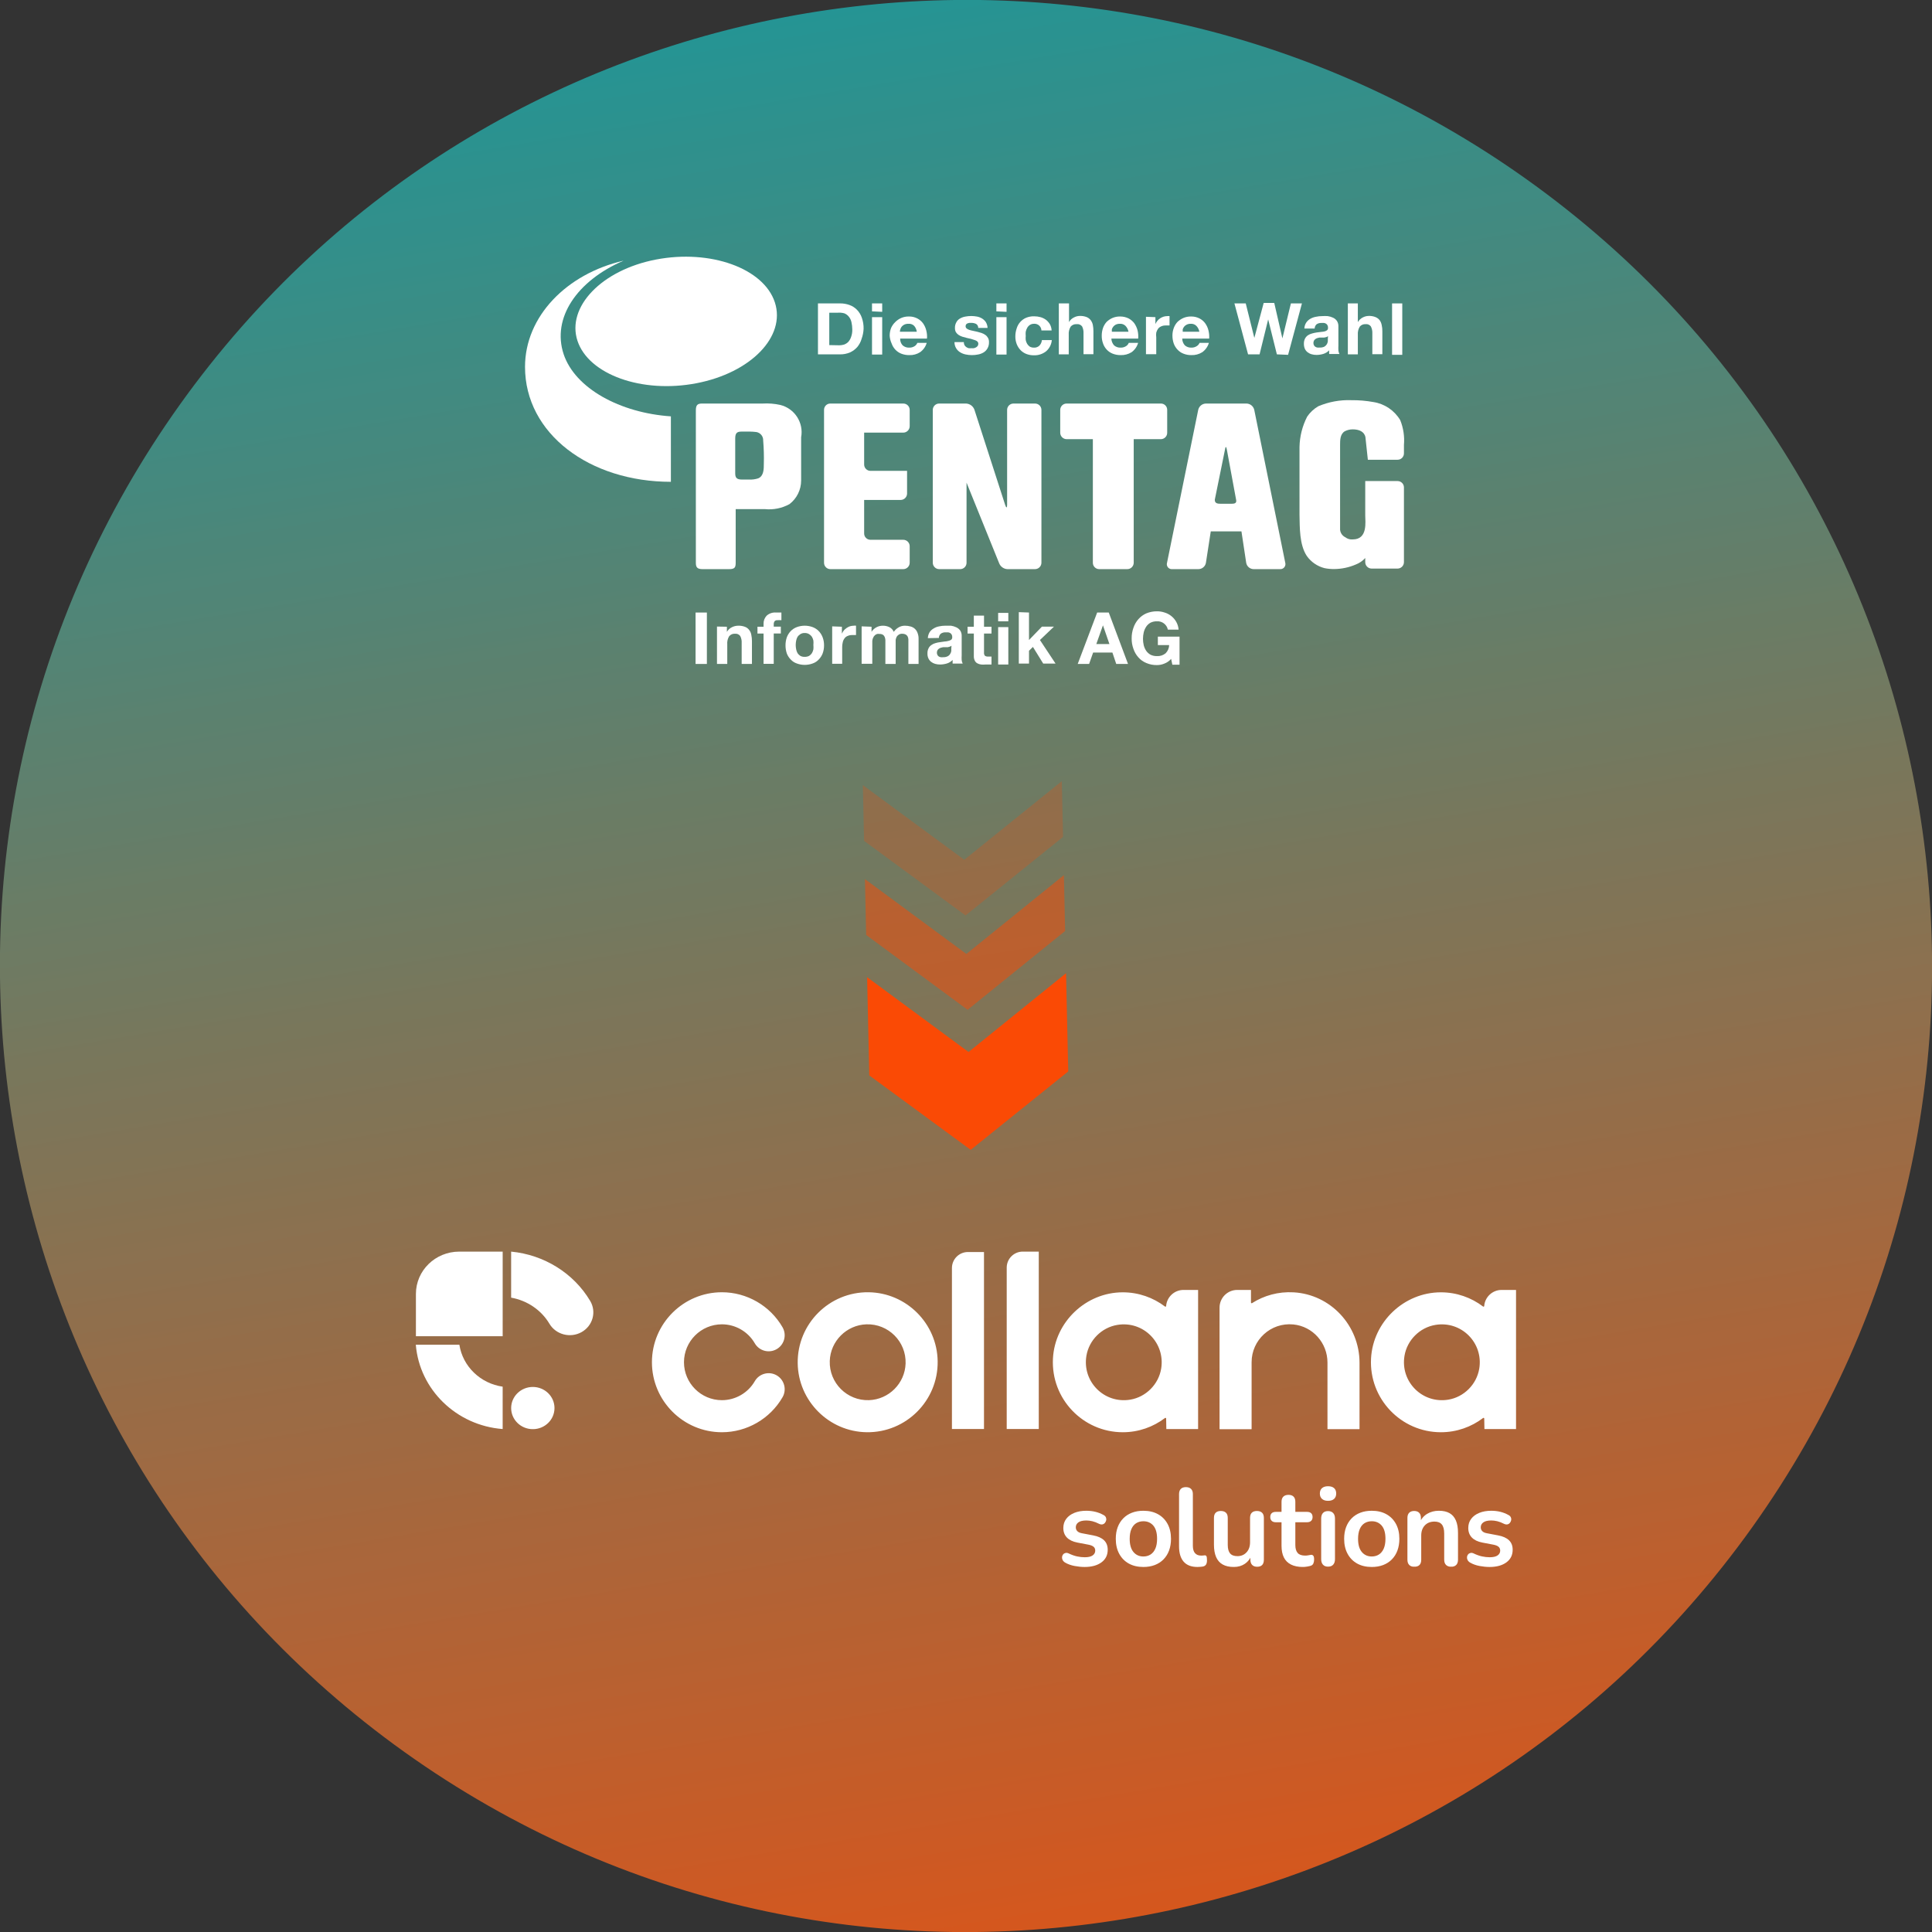 <svg xmlns="http://www.w3.org/2000/svg" xmlns:xlink="http://www.w3.org/1999/xlink" width="1000" zoomAndPan="magnify" viewBox="0 0 750 750" height="1000" preserveAspectRatio="xMidYMid meet"><rect x="0" y="0" width="750" height="750" fill="#333333" stroke="none"/><defs><clipPath id="3648e46b6a"><path d="M 287.723 -148.098 L 898.098 287.723 L 462.277 898.098 L -148.098 462.277 Z M 287.723 -148.098 "></path></clipPath><clipPath id="67a8eafd9b"><path d="M 592.91 69.812 C 424.359 -50.539 190.16 -11.461 69.812 157.09 C -50.539 325.641 -11.461 559.84 157.09 680.188 C 325.641 800.539 559.84 761.461 680.188 592.91 C 800.539 424.359 761.461 190.16 592.91 69.812 Z M 592.91 69.812 "></path></clipPath><clipPath id="1b2ea88b63"><path d="M 287.723 -148.098 L 898.098 287.723 L 462.277 898.098 L -148.098 462.277 Z M 287.723 -148.098 "></path></clipPath><clipPath id="7031d810e9"><path d="M 287.723 -148.098 L 898.098 287.723 L 462.277 898.098 L -148.098 462.277 Z M 287.723 -148.098 "></path></clipPath><linearGradient x1="-50.551" gradientTransform="matrix(2.384,1.702,-1.702,2.384,287.721,-148.099)" y1="-50.551" x2="306.551" gradientUnits="userSpaceOnUse" y2="306.551" id="e977176be6"><stop style="stop-color:#00a1ac;stop-opacity:1;" offset="0"></stop><stop style="stop-color:#00a1ac;stop-opacity:1;" offset="0.125"></stop><stop style="stop-color:#00a1ac;stop-opacity:1;" offset="0.141"></stop><stop style="stop-color:#01a0ab;stop-opacity:1;" offset="0.145"></stop><stop style="stop-color:#02a0ab;stop-opacity:1;" offset="0.148"></stop><stop style="stop-color:#04a0aa;stop-opacity:1;" offset="0.152"></stop><stop style="stop-color:#059fa9;stop-opacity:1;" offset="0.156"></stop><stop style="stop-color:#069fa8;stop-opacity:1;" offset="0.16"></stop><stop style="stop-color:#089ea7;stop-opacity:1;" offset="0.164"></stop><stop style="stop-color:#099ea6;stop-opacity:1;" offset="0.168"></stop><stop style="stop-color:#0b9da5;stop-opacity:1;" offset="0.172"></stop><stop style="stop-color:#0c9da4;stop-opacity:1;" offset="0.176"></stop><stop style="stop-color:#0d9ca3;stop-opacity:1;" offset="0.18"></stop><stop style="stop-color:#0f9ca2;stop-opacity:1;" offset="0.184"></stop><stop style="stop-color:#109ba1;stop-opacity:1;" offset="0.188"></stop><stop style="stop-color:#119ba1;stop-opacity:1;" offset="0.191"></stop><stop style="stop-color:#139aa0;stop-opacity:1;" offset="0.195"></stop><stop style="stop-color:#149a9f;stop-opacity:1;" offset="0.199"></stop><stop style="stop-color:#15999e;stop-opacity:1;" offset="0.203"></stop><stop style="stop-color:#17999d;stop-opacity:1;" offset="0.207"></stop><stop style="stop-color:#18989c;stop-opacity:1;" offset="0.211"></stop><stop style="stop-color:#1a989b;stop-opacity:1;" offset="0.215"></stop><stop style="stop-color:#1b989a;stop-opacity:1;" offset="0.219"></stop><stop style="stop-color:#1c9799;stop-opacity:1;" offset="0.223"></stop><stop style="stop-color:#1e9798;stop-opacity:1;" offset="0.227"></stop><stop style="stop-color:#1f9697;stop-opacity:1;" offset="0.23"></stop><stop style="stop-color:#209696;stop-opacity:1;" offset="0.234"></stop><stop style="stop-color:#229596;stop-opacity:1;" offset="0.238"></stop><stop style="stop-color:#239595;stop-opacity:1;" offset="0.242"></stop><stop style="stop-color:#249494;stop-opacity:1;" offset="0.246"></stop><stop style="stop-color:#269493;stop-opacity:1;" offset="0.25"></stop><stop style="stop-color:#279392;stop-opacity:1;" offset="0.254"></stop><stop style="stop-color:#299391;stop-opacity:1;" offset="0.258"></stop><stop style="stop-color:#2a9290;stop-opacity:1;" offset="0.262"></stop><stop style="stop-color:#2b928f;stop-opacity:1;" offset="0.266"></stop><stop style="stop-color:#2d918e;stop-opacity:1;" offset="0.27"></stop><stop style="stop-color:#2e918d;stop-opacity:1;" offset="0.273"></stop><stop style="stop-color:#2f908c;stop-opacity:1;" offset="0.277"></stop><stop style="stop-color:#31908c;stop-opacity:1;" offset="0.281"></stop><stop style="stop-color:#328f8b;stop-opacity:1;" offset="0.285"></stop><stop style="stop-color:#338f8a;stop-opacity:1;" offset="0.289"></stop><stop style="stop-color:#358f89;stop-opacity:1;" offset="0.293"></stop><stop style="stop-color:#368e88;stop-opacity:1;" offset="0.297"></stop><stop style="stop-color:#388e87;stop-opacity:1;" offset="0.301"></stop><stop style="stop-color:#398d86;stop-opacity:1;" offset="0.305"></stop><stop style="stop-color:#3a8d85;stop-opacity:1;" offset="0.309"></stop><stop style="stop-color:#3c8c84;stop-opacity:1;" offset="0.312"></stop><stop style="stop-color:#3d8c83;stop-opacity:1;" offset="0.316"></stop><stop style="stop-color:#3e8b82;stop-opacity:1;" offset="0.32"></stop><stop style="stop-color:#408b82;stop-opacity:1;" offset="0.324"></stop><stop style="stop-color:#418a81;stop-opacity:1;" offset="0.328"></stop><stop style="stop-color:#428a80;stop-opacity:1;" offset="0.332"></stop><stop style="stop-color:#44897f;stop-opacity:1;" offset="0.336"></stop><stop style="stop-color:#45897e;stop-opacity:1;" offset="0.34"></stop><stop style="stop-color:#46887d;stop-opacity:1;" offset="0.344"></stop><stop style="stop-color:#48887c;stop-opacity:1;" offset="0.348"></stop><stop style="stop-color:#49877b;stop-opacity:1;" offset="0.352"></stop><stop style="stop-color:#4b877a;stop-opacity:1;" offset="0.355"></stop><stop style="stop-color:#4c8679;stop-opacity:1;" offset="0.359"></stop><stop style="stop-color:#4d8678;stop-opacity:1;" offset="0.363"></stop><stop style="stop-color:#4f8678;stop-opacity:1;" offset="0.367"></stop><stop style="stop-color:#508577;stop-opacity:1;" offset="0.371"></stop><stop style="stop-color:#518576;stop-opacity:1;" offset="0.375"></stop><stop style="stop-color:#538475;stop-opacity:1;" offset="0.379"></stop><stop style="stop-color:#548474;stop-opacity:1;" offset="0.383"></stop><stop style="stop-color:#558373;stop-opacity:1;" offset="0.387"></stop><stop style="stop-color:#578372;stop-opacity:1;" offset="0.391"></stop><stop style="stop-color:#588271;stop-opacity:1;" offset="0.395"></stop><stop style="stop-color:#5a8270;stop-opacity:1;" offset="0.398"></stop><stop style="stop-color:#5b816f;stop-opacity:1;" offset="0.402"></stop><stop style="stop-color:#5c816e;stop-opacity:1;" offset="0.406"></stop><stop style="stop-color:#5e806e;stop-opacity:1;" offset="0.41"></stop><stop style="stop-color:#5f806d;stop-opacity:1;" offset="0.414"></stop><stop style="stop-color:#607f6c;stop-opacity:1;" offset="0.418"></stop><stop style="stop-color:#627f6b;stop-opacity:1;" offset="0.422"></stop><stop style="stop-color:#637e6a;stop-opacity:1;" offset="0.426"></stop><stop style="stop-color:#647e69;stop-opacity:1;" offset="0.43"></stop><stop style="stop-color:#667d68;stop-opacity:1;" offset="0.434"></stop><stop style="stop-color:#677d67;stop-opacity:1;" offset="0.438"></stop><stop style="stop-color:#697d66;stop-opacity:1;" offset="0.441"></stop><stop style="stop-color:#6a7c65;stop-opacity:1;" offset="0.445"></stop><stop style="stop-color:#6b7c64;stop-opacity:1;" offset="0.449"></stop><stop style="stop-color:#6d7b64;stop-opacity:1;" offset="0.453"></stop><stop style="stop-color:#6e7b63;stop-opacity:1;" offset="0.457"></stop><stop style="stop-color:#6f7a62;stop-opacity:1;" offset="0.461"></stop><stop style="stop-color:#717a61;stop-opacity:1;" offset="0.465"></stop><stop style="stop-color:#727960;stop-opacity:1;" offset="0.469"></stop><stop style="stop-color:#73795f;stop-opacity:1;" offset="0.473"></stop><stop style="stop-color:#75785e;stop-opacity:1;" offset="0.477"></stop><stop style="stop-color:#76785d;stop-opacity:1;" offset="0.48"></stop><stop style="stop-color:#78775c;stop-opacity:1;" offset="0.484"></stop><stop style="stop-color:#79775b;stop-opacity:1;" offset="0.488"></stop><stop style="stop-color:#7a765a;stop-opacity:1;" offset="0.492"></stop><stop style="stop-color:#7c765a;stop-opacity:1;" offset="0.496"></stop><stop style="stop-color:#7d7559;stop-opacity:1;" offset="0.5"></stop><stop style="stop-color:#7e7558;stop-opacity:1;" offset="0.504"></stop><stop style="stop-color:#807457;stop-opacity:1;" offset="0.508"></stop><stop style="stop-color:#817456;stop-opacity:1;" offset="0.512"></stop><stop style="stop-color:#827455;stop-opacity:1;" offset="0.516"></stop><stop style="stop-color:#847354;stop-opacity:1;" offset="0.52"></stop><stop style="stop-color:#857353;stop-opacity:1;" offset="0.523"></stop><stop style="stop-color:#867252;stop-opacity:1;" offset="0.527"></stop><stop style="stop-color:#887251;stop-opacity:1;" offset="0.531"></stop><stop style="stop-color:#897150;stop-opacity:1;" offset="0.535"></stop><stop style="stop-color:#8b7150;stop-opacity:1;" offset="0.539"></stop><stop style="stop-color:#8c704f;stop-opacity:1;" offset="0.543"></stop><stop style="stop-color:#8d704e;stop-opacity:1;" offset="0.547"></stop><stop style="stop-color:#8f6f4d;stop-opacity:1;" offset="0.551"></stop><stop style="stop-color:#906f4c;stop-opacity:1;" offset="0.555"></stop><stop style="stop-color:#916e4b;stop-opacity:1;" offset="0.559"></stop><stop style="stop-color:#936e4a;stop-opacity:1;" offset="0.562"></stop><stop style="stop-color:#946d49;stop-opacity:1;" offset="0.566"></stop><stop style="stop-color:#956d48;stop-opacity:1;" offset="0.57"></stop><stop style="stop-color:#976c47;stop-opacity:1;" offset="0.574"></stop><stop style="stop-color:#986c46;stop-opacity:1;" offset="0.578"></stop><stop style="stop-color:#9a6b45;stop-opacity:1;" offset="0.582"></stop><stop style="stop-color:#9b6b45;stop-opacity:1;" offset="0.586"></stop><stop style="stop-color:#9c6b44;stop-opacity:1;" offset="0.59"></stop><stop style="stop-color:#9e6a43;stop-opacity:1;" offset="0.594"></stop><stop style="stop-color:#9f6a42;stop-opacity:1;" offset="0.598"></stop><stop style="stop-color:#a06941;stop-opacity:1;" offset="0.602"></stop><stop style="stop-color:#a26940;stop-opacity:1;" offset="0.605"></stop><stop style="stop-color:#a3683f;stop-opacity:1;" offset="0.609"></stop><stop style="stop-color:#a4683e;stop-opacity:1;" offset="0.613"></stop><stop style="stop-color:#a6673d;stop-opacity:1;" offset="0.617"></stop><stop style="stop-color:#a7673c;stop-opacity:1;" offset="0.621"></stop><stop style="stop-color:#a9663b;stop-opacity:1;" offset="0.625"></stop><stop style="stop-color:#aa663b;stop-opacity:1;" offset="0.629"></stop><stop style="stop-color:#ab653a;stop-opacity:1;" offset="0.633"></stop><stop style="stop-color:#ad6539;stop-opacity:1;" offset="0.637"></stop><stop style="stop-color:#ae6438;stop-opacity:1;" offset="0.641"></stop><stop style="stop-color:#af6437;stop-opacity:1;" offset="0.645"></stop><stop style="stop-color:#b16336;stop-opacity:1;" offset="0.648"></stop><stop style="stop-color:#b26335;stop-opacity:1;" offset="0.652"></stop><stop style="stop-color:#b36234;stop-opacity:1;" offset="0.656"></stop><stop style="stop-color:#b56233;stop-opacity:1;" offset="0.66"></stop><stop style="stop-color:#b66232;stop-opacity:1;" offset="0.664"></stop><stop style="stop-color:#b76131;stop-opacity:1;" offset="0.668"></stop><stop style="stop-color:#b96131;stop-opacity:1;" offset="0.672"></stop><stop style="stop-color:#ba6030;stop-opacity:1;" offset="0.676"></stop><stop style="stop-color:#bc602f;stop-opacity:1;" offset="0.68"></stop><stop style="stop-color:#bd5f2e;stop-opacity:1;" offset="0.684"></stop><stop style="stop-color:#be5f2d;stop-opacity:1;" offset="0.688"></stop><stop style="stop-color:#c05e2c;stop-opacity:1;" offset="0.691"></stop><stop style="stop-color:#c15e2b;stop-opacity:1;" offset="0.695"></stop><stop style="stop-color:#c25d2a;stop-opacity:1;" offset="0.699"></stop><stop style="stop-color:#c45d29;stop-opacity:1;" offset="0.703"></stop><stop style="stop-color:#c55c28;stop-opacity:1;" offset="0.707"></stop><stop style="stop-color:#c65c27;stop-opacity:1;" offset="0.711"></stop><stop style="stop-color:#c85b27;stop-opacity:1;" offset="0.715"></stop><stop style="stop-color:#c95b26;stop-opacity:1;" offset="0.719"></stop><stop style="stop-color:#cb5a25;stop-opacity:1;" offset="0.723"></stop><stop style="stop-color:#cc5a24;stop-opacity:1;" offset="0.727"></stop><stop style="stop-color:#cd5923;stop-opacity:1;" offset="0.73"></stop><stop style="stop-color:#cf5922;stop-opacity:1;" offset="0.734"></stop><stop style="stop-color:#d05921;stop-opacity:1;" offset="0.738"></stop><stop style="stop-color:#d15820;stop-opacity:1;" offset="0.742"></stop><stop style="stop-color:#d3581f;stop-opacity:1;" offset="0.746"></stop><stop style="stop-color:#d4571e;stop-opacity:1;" offset="0.75"></stop><stop style="stop-color:#d5571d;stop-opacity:1;" offset="0.754"></stop><stop style="stop-color:#d7561d;stop-opacity:1;" offset="0.758"></stop><stop style="stop-color:#d8561c;stop-opacity:1;" offset="0.762"></stop><stop style="stop-color:#da551b;stop-opacity:1;" offset="0.766"></stop><stop style="stop-color:#db551a;stop-opacity:1;" offset="0.77"></stop><stop style="stop-color:#dc5419;stop-opacity:1;" offset="0.773"></stop><stop style="stop-color:#de5418;stop-opacity:1;" offset="0.777"></stop><stop style="stop-color:#df5317;stop-opacity:1;" offset="0.781"></stop><stop style="stop-color:#e05316;stop-opacity:1;" offset="0.785"></stop><stop style="stop-color:#e25215;stop-opacity:1;" offset="0.789"></stop><stop style="stop-color:#e35214;stop-opacity:1;" offset="0.793"></stop><stop style="stop-color:#e45113;stop-opacity:1;" offset="0.797"></stop><stop style="stop-color:#e65113;stop-opacity:1;" offset="0.801"></stop><stop style="stop-color:#e75012;stop-opacity:1;" offset="0.805"></stop><stop style="stop-color:#e95011;stop-opacity:1;" offset="0.809"></stop><stop style="stop-color:#ea5010;stop-opacity:1;" offset="0.812"></stop><stop style="stop-color:#eb4f0f;stop-opacity:1;" offset="0.816"></stop><stop style="stop-color:#ed4f0e;stop-opacity:1;" offset="0.82"></stop><stop style="stop-color:#ee4e0d;stop-opacity:1;" offset="0.824"></stop><stop style="stop-color:#ef4e0c;stop-opacity:1;" offset="0.828"></stop><stop style="stop-color:#f14d0b;stop-opacity:1;" offset="0.832"></stop><stop style="stop-color:#f24d0a;stop-opacity:1;" offset="0.836"></stop><stop style="stop-color:#f34c09;stop-opacity:1;" offset="0.84"></stop><stop style="stop-color:#f54c09;stop-opacity:1;" offset="0.844"></stop><stop style="stop-color:#f64b08;stop-opacity:1;" offset="0.848"></stop><stop style="stop-color:#f84b07;stop-opacity:1;" offset="0.852"></stop><stop style="stop-color:#f94a06;stop-opacity:1;" offset="0.855"></stop><stop style="stop-color:#fa4a05;stop-opacity:1;" offset="0.859"></stop><stop style="stop-color:#fa4a05;stop-opacity:1;" offset="0.875"></stop><stop style="stop-color:#fa4a05;stop-opacity:1;" offset="1"></stop></linearGradient><clipPath id="109f3b4e16"><path d="M 161.418 485.875 L 230.469 485.875 L 230.469 554.926 L 161.418 554.926 Z M 161.418 485.875 "></path></clipPath><clipPath id="f5ab1c54a5"><path d="M 178.285 485.875 C 168.992 485.875 161.457 493.227 161.457 502.301 L 161.457 518.723 L 195.137 518.723 L 195.137 485.875 Z M 229.109 505.016 C 222.652 494.168 211.129 487.082 198.422 485.875 L 198.422 503.746 C 204.598 504.84 210.094 508.504 213.289 513.879 C 215.812 518.117 221.398 519.57 225.766 517.125 C 230.133 514.676 231.629 509.254 229.109 505.016 M 178.328 522.016 L 161.418 522.016 C 162.844 539.453 177.203 553.395 195.133 554.75 L 195.133 538.301 C 186.48 537.074 179.621 530.422 178.328 522.016 M 206.844 538.414 C 202.195 538.414 198.43 542.086 198.43 546.605 C 198.43 551.133 202.195 554.797 206.844 554.797 C 211.492 554.797 215.254 551.133 215.254 546.605 C 215.254 542.086 211.488 538.414 206.844 538.414 "></path></clipPath><clipPath id="968a4aec18"><path d="M 412.207 586.477 L 430.016 586.477 L 430.016 608.301 L 412.207 608.301 Z M 412.207 586.477 "></path></clipPath><clipPath id="dc54a6edc0"><path d="M 421.055 608.297 C 419.824 608.297 418.523 608.168 417.152 607.91 C 415.781 607.652 414.551 607.211 413.465 606.582 C 413.008 606.297 412.688 605.961 412.5 605.574 C 412.316 605.188 412.242 604.801 412.285 604.414 C 412.328 604.031 412.473 603.695 412.715 603.406 C 412.957 603.121 413.27 602.938 413.656 602.852 C 414.043 602.766 414.465 602.836 414.922 603.066 C 416.062 603.609 417.137 603.988 418.137 604.199 C 419.137 604.414 420.125 604.523 421.094 604.523 C 422.469 604.523 423.488 604.285 424.16 603.816 C 424.832 603.344 425.168 602.723 425.168 601.949 C 425.168 601.293 424.945 600.785 424.504 600.43 C 424.062 600.07 423.395 599.805 422.512 599.637 L 418.223 598.82 C 416.453 598.477 415.102 597.828 414.172 596.871 C 413.246 595.91 412.781 594.68 412.781 593.164 C 412.781 591.793 413.16 590.605 413.918 589.605 C 414.676 588.605 415.723 587.832 417.066 587.289 C 418.41 586.746 419.953 586.477 421.695 586.477 C 422.953 586.477 424.133 586.613 425.234 586.883 C 426.336 587.152 427.398 587.574 428.426 588.148 C 428.855 588.375 429.148 588.676 429.309 589.047 C 429.465 589.418 429.5 589.797 429.414 590.184 C 429.328 590.57 429.156 590.914 428.902 591.211 C 428.645 591.512 428.32 591.699 427.934 591.77 C 427.551 591.84 427.113 591.762 426.629 591.531 C 425.742 591.078 424.891 590.746 424.078 590.547 C 423.266 590.348 422.484 590.246 421.742 590.246 C 420.34 590.246 419.305 590.492 418.633 590.977 C 417.961 591.461 417.625 592.105 417.625 592.906 C 417.625 593.504 417.824 594.004 418.223 594.406 C 418.625 594.805 419.238 595.078 420.066 595.219 L 424.355 596.035 C 426.211 596.379 427.621 597.008 428.578 597.922 C 429.531 598.836 430.012 600.062 430.012 601.609 C 430.012 603.695 429.199 605.332 427.57 606.516 C 425.941 607.703 423.77 608.297 421.055 608.297 "></path></clipPath><clipPath id="18cf13b268"><path d="M 433.059 586.477 L 454.578 586.477 L 454.578 608.328 L 433.059 608.328 Z M 433.059 586.477 "></path></clipPath><clipPath id="ae13ba32a1"><path d="M 443.859 604.223 C 444.918 604.223 445.848 603.965 446.648 603.453 C 447.449 602.938 448.07 602.172 448.512 601.16 C 448.957 600.145 449.176 598.879 449.176 597.363 C 449.176 595.078 448.691 593.371 447.719 592.242 C 446.75 591.113 445.461 590.547 443.859 590.547 C 442.805 590.547 441.875 590.801 441.074 591.297 C 440.273 591.797 439.652 592.555 439.211 593.57 C 438.766 594.586 438.547 595.852 438.547 597.363 C 438.547 599.621 439.031 601.328 440.004 602.484 C 440.973 603.641 442.262 604.223 443.859 604.223 M 443.859 608.297 C 441.688 608.297 439.801 607.855 438.203 606.969 C 436.602 606.082 435.359 604.816 434.473 603.172 C 433.586 601.531 433.145 599.594 433.145 597.363 C 433.145 595.676 433.391 594.172 433.895 592.84 C 434.395 591.512 435.117 590.367 436.059 589.41 C 437 588.453 438.129 587.727 439.445 587.227 C 440.762 586.723 442.23 586.477 443.859 586.477 C 446.031 586.477 447.918 586.918 449.52 587.805 C 451.121 588.688 452.363 589.949 453.25 591.578 C 454.137 593.207 454.578 595.133 454.578 597.363 C 454.578 599.051 454.328 600.562 453.828 601.91 C 453.328 603.254 452.605 604.402 451.664 605.359 C 450.723 606.316 449.59 607.047 448.277 607.547 C 446.965 608.047 445.488 608.297 443.863 608.297 "></path></clipPath><clipPath id="b381a9ff47"><path d="M 457.707 577.301 L 468.555 577.301 L 468.555 608.312 L 457.707 608.312 Z M 457.707 577.301 "></path></clipPath><clipPath id="9151a07ee5"><path d="M 464.867 608.297 C 462.496 608.297 460.707 607.617 459.508 606.258 C 458.309 604.902 457.707 602.91 457.707 600.281 L 457.707 580 C 457.707 579.117 457.938 578.445 458.395 577.988 C 458.852 577.531 459.508 577.301 460.363 577.301 C 461.223 577.301 461.887 577.531 462.359 577.988 C 462.828 578.445 463.066 579.117 463.066 580.004 L 463.066 600.023 C 463.066 601.336 463.344 602.309 463.902 602.938 C 464.457 603.566 465.25 603.879 466.281 603.879 C 466.508 603.879 466.723 603.875 466.922 603.859 C 467.121 603.844 467.32 603.824 467.523 603.793 C 467.922 603.738 468.191 603.844 468.336 604.113 C 468.48 604.387 468.551 604.938 468.551 605.766 C 468.551 606.48 468.41 607.035 468.121 607.438 C 467.836 607.836 467.363 608.082 466.707 608.164 C 466.422 608.195 466.121 608.223 465.809 608.25 C 465.496 608.281 465.18 608.293 464.867 608.293 "></path></clipPath><clipPath id="2fab647494"><path d="M 471.254 586.562 L 490.633 586.562 L 490.633 608.359 L 471.254 608.359 Z M 471.254 586.562 "></path></clipPath><clipPath id="6348909b54"><path d="M 478.969 608.297 C 477.227 608.297 475.785 607.977 474.641 607.332 C 473.496 606.688 472.648 605.723 472.09 604.438 C 471.535 603.152 471.254 601.551 471.254 599.637 L 471.254 589.262 C 471.254 588.348 471.484 587.668 471.941 587.227 C 472.398 586.781 473.055 586.562 473.91 586.562 C 474.77 586.562 475.434 586.781 475.906 587.227 C 476.375 587.668 476.613 588.348 476.613 589.262 L 476.613 599.723 C 476.613 601.207 476.914 602.309 477.512 603.023 C 478.113 603.738 479.07 604.094 480.383 604.094 C 481.812 604.094 482.984 603.602 483.898 602.617 C 484.816 601.629 485.27 600.32 485.27 598.691 L 485.27 589.262 C 485.27 588.348 485.5 587.668 485.957 587.227 C 486.414 586.781 487.074 586.562 487.93 586.562 C 488.789 586.562 489.453 586.781 489.922 587.227 C 490.395 587.668 490.633 588.348 490.633 589.262 L 490.633 605.465 C 490.633 607.297 489.758 608.211 488.016 608.211 C 487.188 608.211 486.543 607.973 486.086 607.504 C 485.629 607.031 485.398 606.352 485.398 605.465 L 485.398 602.207 L 486 603.496 C 485.398 605.039 484.492 606.223 483.277 607.055 C 482.062 607.883 480.629 608.297 478.969 608.297 "></path></clipPath><clipPath id="7919b9e515"><path d="M 493.117 580.301 L 510.203 580.301 L 510.203 608.355 L 493.117 608.355 Z M 493.117 580.301 "></path></clipPath><clipPath id="df13aa3c65"><path d="M 505.805 608.297 C 503.949 608.297 502.398 607.98 501.156 607.352 C 499.914 606.723 498.992 605.805 498.391 604.586 C 497.789 603.371 497.488 601.863 497.488 600.066 L 497.488 590.934 L 495.262 590.934 C 494.574 590.934 494.047 590.758 493.676 590.398 C 493.301 590.039 493.117 589.547 493.117 588.918 C 493.117 588.262 493.305 587.762 493.676 587.418 C 494.047 587.078 494.574 586.906 495.262 586.906 L 497.488 586.906 L 497.488 583.004 C 497.488 582.117 497.727 581.445 498.195 580.988 C 498.668 580.527 499.332 580.301 500.191 580.301 C 501.047 580.301 501.707 580.531 502.164 580.988 C 502.621 581.445 502.848 582.117 502.848 583.004 L 502.848 586.906 L 507.395 586.906 C 508.082 586.906 508.609 587.074 508.98 587.418 C 509.352 587.762 509.539 588.262 509.539 588.918 C 509.539 589.547 509.352 590.039 508.98 590.398 C 508.609 590.754 508.082 590.934 507.395 590.934 L 502.848 590.934 L 502.848 599.766 C 502.848 601.137 503.148 602.168 503.75 602.852 C 504.348 603.539 505.32 603.879 506.664 603.879 C 507.148 603.879 507.578 603.836 507.953 603.754 C 508.324 603.668 508.652 603.609 508.938 603.582 C 509.281 603.555 509.566 603.66 509.793 603.902 C 510.023 604.145 510.137 604.637 510.137 605.383 C 510.137 605.953 510.043 606.461 509.859 606.902 C 509.676 607.348 509.336 607.652 508.852 607.824 C 508.48 607.938 507.992 608.047 507.395 608.148 C 506.793 608.246 506.266 608.297 505.809 608.297 "></path></clipPath><clipPath id="b62a2f15fe"><path d="M 512.367 576.957 L 518.711 576.957 L 518.711 608.188 L 512.367 608.188 Z M 512.367 576.957 "></path></clipPath><clipPath id="8020d8b84d"><path d="M 515.539 608.168 C 514.68 608.168 514.023 607.91 513.566 607.395 C 513.105 606.883 512.879 606.168 512.879 605.254 L 512.879 589.52 C 512.879 588.574 513.105 587.852 513.566 587.352 C 514.023 586.852 514.68 586.602 515.539 586.602 C 516.395 586.602 517.059 586.855 517.531 587.352 C 518.004 587.852 518.238 588.574 518.238 589.52 L 518.238 605.254 C 518.238 606.168 518.008 606.883 517.551 607.395 C 517.094 607.91 516.422 608.168 515.535 608.168 M 515.535 582.617 C 514.535 582.617 513.758 582.367 513.199 581.867 C 512.645 581.367 512.367 580.676 512.367 579.789 C 512.367 578.871 512.645 578.172 513.199 577.688 C 513.758 577.199 514.535 576.957 515.539 576.957 C 516.566 576.957 517.352 577.199 517.895 577.688 C 518.438 578.172 518.711 578.875 518.711 579.789 C 518.711 580.676 518.438 581.367 517.895 581.867 C 517.352 582.367 516.566 582.617 515.539 582.617 "></path></clipPath><clipPath id="99e080940c"><path d="M 521.715 586.477 L 543.23 586.477 L 543.23 608.328 L 521.715 608.328 Z M 521.715 586.477 "></path></clipPath><clipPath id="ef3138f298"><path d="M 532.516 604.223 C 533.57 604.223 534.5 603.965 535.301 603.453 C 536.102 602.938 536.723 602.172 537.168 601.16 C 537.609 600.145 537.832 598.879 537.832 597.363 C 537.832 595.078 537.344 593.371 536.375 592.242 C 535.402 591.113 534.113 590.547 532.516 590.547 C 531.457 590.547 530.527 590.801 529.727 591.297 C 528.926 591.797 528.305 592.555 527.863 593.57 C 527.422 594.586 527.199 595.852 527.199 597.363 C 527.199 599.621 527.684 601.328 528.656 602.484 C 529.629 603.641 530.914 604.223 532.516 604.223 M 532.516 608.297 C 530.344 608.297 528.457 607.855 526.855 606.969 C 525.254 606.082 524.012 604.816 523.125 603.172 C 522.238 601.531 521.797 599.594 521.797 597.363 C 521.797 595.676 522.047 594.172 522.547 592.84 C 523.047 591.512 523.77 590.367 524.711 589.41 C 525.652 588.453 526.785 587.727 528.098 587.227 C 529.414 586.723 530.887 586.477 532.516 586.477 C 534.684 586.477 536.574 586.918 538.172 587.805 C 539.773 588.688 541.016 589.949 541.902 591.578 C 542.789 593.207 543.23 595.133 543.23 597.363 C 543.23 599.051 542.98 600.562 542.48 601.91 C 541.984 603.254 541.262 604.402 540.316 605.359 C 539.375 606.316 538.246 607.047 536.93 607.547 C 535.617 608.047 534.145 608.297 532.516 608.297 "></path></clipPath><clipPath id="e25fc5c2df"><path d="M 546.359 586.477 L 566 586.477 L 566 608.258 L 546.359 608.258 Z M 546.359 586.477 "></path></clipPath><clipPath id="7169f4b01f"><path d="M 549.02 608.211 C 548.16 608.211 547.504 607.977 547.047 607.504 C 546.59 607.031 546.359 606.352 546.359 605.465 L 546.359 589.262 C 546.359 588.375 546.59 587.703 547.047 587.246 C 547.504 586.789 548.148 586.559 548.977 586.559 C 549.805 586.559 550.449 586.789 550.906 587.246 C 551.363 587.703 551.594 588.375 551.594 589.262 L 551.594 592.176 L 551.121 591.105 C 551.746 589.59 552.727 588.441 554.055 587.652 C 555.383 586.867 556.891 586.477 558.578 586.477 C 560.266 586.477 561.652 586.789 562.738 587.418 C 563.828 588.047 564.637 588.996 565.184 590.27 C 565.727 591.539 565.996 593.148 565.996 595.09 L 565.996 605.465 C 565.996 606.352 565.77 607.031 565.312 607.504 C 564.852 607.973 564.195 608.211 563.34 608.211 C 562.48 608.211 561.816 607.973 561.344 607.504 C 560.875 607.031 560.637 606.352 560.637 605.465 L 560.637 595.348 C 560.637 593.719 560.332 592.535 559.715 591.793 C 559.102 591.047 558.148 590.676 556.863 590.676 C 555.293 590.676 554.043 591.172 553.113 592.156 C 552.188 593.141 551.719 594.449 551.719 596.078 L 551.719 605.465 C 551.719 607.297 550.82 608.211 549.02 608.211 "></path></clipPath><clipPath id="eec7a04ae4"><path d="M 253.078 485.871 L 588.66 485.871 L 588.66 556 L 253.078 556 Z M 253.078 485.871 "></path></clipPath><clipPath id="7e1603c3fe"><path d="M 265.52 528.82 C 265.52 536.941 272.129 543.547 280.246 543.547 C 285.492 543.547 290.379 540.727 293.004 536.184 C 294.719 533.211 298.527 532.188 301.504 533.906 C 304.477 535.629 305.496 539.43 303.781 542.406 C 298.941 550.785 289.926 555.992 280.25 555.992 C 265.266 555.992 253.078 543.805 253.078 528.82 C 253.078 513.84 265.266 501.652 280.246 501.652 C 289.922 501.652 298.941 506.859 303.777 515.238 C 305.496 518.215 304.477 522.02 301.5 523.738 C 298.527 525.457 294.719 524.434 293 521.461 C 290.379 516.918 285.492 514.098 280.246 514.098 C 272.129 514.098 265.52 520.703 265.52 528.82 M 369.539 554.738 L 369.539 492.254 C 369.539 488.816 372.324 486.031 375.762 486.031 L 381.984 486.031 L 381.984 554.734 Z M 390.805 554.738 L 390.805 492.094 C 390.805 488.656 393.594 485.871 397.027 485.871 L 403.25 485.871 L 403.25 554.734 Z M 337.32 543.539 C 328.816 543.812 321.84 536.84 322.113 528.336 C 322.363 520.617 328.625 514.355 336.34 514.102 C 344.848 513.824 351.832 520.805 351.551 529.312 C 351.297 537.031 345.035 543.289 337.32 543.539 M 337.211 501.652 C 321.934 501.445 309.461 513.918 309.668 529.195 C 309.867 543.852 321.797 555.785 336.449 555.988 C 351.734 556.199 364.211 543.727 364 528.441 C 363.801 513.785 351.867 501.855 337.211 501.652 M 486.047 505.871 C 490.668 502.93 496.23 501.34 502.18 501.68 C 516.586 502.504 527.766 514.602 527.766 529.035 L 527.766 554.73 C 527.766 554.77 527.734 554.801 527.695 554.801 L 515.395 554.801 C 515.355 554.801 515.324 554.77 515.324 554.73 L 515.324 528.93 C 515.324 521.344 509.621 514.887 502.07 514.148 C 493.289 513.293 485.871 520.199 485.871 528.805 L 485.871 554.738 C 485.871 554.781 485.84 554.812 485.801 554.812 L 473.5 554.812 C 473.461 554.812 473.43 554.781 473.43 554.738 L 473.43 507.613 C 473.43 503.824 476.5 500.75 480.293 500.75 L 485.559 500.75 C 485.598 500.75 485.629 500.781 485.629 500.824 L 485.629 505.641 C 485.629 505.855 485.867 505.988 486.051 505.875 M 574.238 531.332 C 573.23 537.426 568.316 542.34 562.227 543.348 C 552.168 545.008 543.559 536.398 545.219 526.34 C 546.227 520.246 551.137 515.332 557.23 514.324 C 567.289 512.656 575.906 521.273 574.242 531.332 M 582.918 500.75 C 579.355 500.75 576.434 503.504 576.168 507 C 576.152 507.215 575.902 507.328 575.73 507.195 C 571.16 503.727 565.469 501.668 559.301 501.676 C 545.043 501.703 532.984 513.141 532.234 527.375 C 531.414 543.008 543.895 555.992 559.352 555.992 C 565.504 555.992 571.18 553.93 575.738 550.465 C 575.918 550.328 576.176 550.457 576.18 550.68 L 576.254 554.75 L 588.586 554.75 L 588.586 500.75 Z M 450.758 531.332 C 449.75 537.426 444.836 542.34 438.742 543.348 C 428.688 545.008 420.078 536.398 421.738 526.34 C 422.746 520.246 427.656 515.332 433.75 514.324 C 443.809 512.656 452.426 521.273 450.762 531.332 M 459.438 500.75 C 455.875 500.75 452.953 503.504 452.688 507 C 452.672 507.215 452.422 507.328 452.25 507.195 C 447.68 503.727 441.988 501.668 435.82 501.676 C 421.562 501.703 409.504 513.141 408.754 527.375 C 407.934 543.008 420.414 555.992 435.871 555.992 C 442.023 555.992 447.699 553.93 452.258 550.465 C 452.434 550.328 452.691 550.457 452.695 550.68 L 452.77 554.75 L 465.102 554.75 L 465.102 500.75 Z M 459.438 500.75 "></path></clipPath><clipPath id="7fb76998e2"><path d="M 569.406 586.477 L 587.285 586.477 L 587.285 608.301 L 569.406 608.301 Z M 569.406 586.477 "></path></clipPath><clipPath id="98979afaeb"><path d="M 578.258 608.297 C 577.027 608.297 575.727 608.168 574.355 607.91 C 572.984 607.652 571.754 607.211 570.668 606.582 C 570.211 606.297 569.891 605.961 569.703 605.574 C 569.516 605.188 569.445 604.801 569.488 604.414 C 569.531 604.031 569.676 603.695 569.918 603.406 C 570.16 603.121 570.473 602.938 570.859 602.852 C 571.246 602.766 571.668 602.836 572.125 603.066 C 573.27 603.609 574.34 603.988 575.34 604.199 C 576.34 604.414 577.328 604.523 578.297 604.523 C 579.668 604.523 580.691 604.285 581.363 603.816 C 582.035 603.344 582.371 602.723 582.371 601.949 C 582.371 601.293 582.148 600.785 581.707 600.43 C 581.266 600.07 580.598 599.805 579.715 599.637 L 575.426 598.82 C 573.652 598.477 572.305 597.828 571.375 596.871 C 570.449 595.91 569.98 594.68 569.98 593.164 C 569.98 591.793 570.359 590.605 571.117 589.605 C 571.875 588.605 572.926 587.832 574.27 587.289 C 575.613 586.746 577.156 586.477 578.898 586.477 C 580.156 586.477 581.336 586.613 582.438 586.883 C 583.539 587.152 584.602 587.574 585.629 588.148 C 586.059 588.375 586.352 588.676 586.508 589.047 C 586.668 589.418 586.703 589.797 586.617 590.184 C 586.531 590.57 586.359 590.914 586.102 591.211 C 585.848 591.512 585.523 591.699 585.137 591.77 C 584.754 591.84 584.316 591.762 583.828 591.531 C 582.945 591.078 582.094 590.746 581.281 590.547 C 580.465 590.348 579.688 590.246 578.941 590.246 C 577.543 590.246 576.508 590.492 575.836 590.977 C 575.164 591.461 574.828 592.105 574.828 592.906 C 574.828 593.504 575.027 594.004 575.43 594.406 C 575.828 594.805 576.441 595.078 577.27 595.219 L 581.559 596.035 C 583.418 596.379 584.824 597.008 585.781 597.922 C 586.738 598.836 587.215 600.062 587.215 601.609 C 587.215 603.695 586.402 605.332 584.773 606.516 C 583.145 607.703 580.973 608.297 578.258 608.297 "></path></clipPath><clipPath id="07b253ca4a"><path d="M 504 155 L 545.828 155 L 545.828 221 L 504 221 Z M 504 155 "></path></clipPath><clipPath id="794bc3794b"><path d="M 203.812 101 L 261 101 L 261 188 L 203.812 188 Z M 203.812 101 "></path></clipPath><clipPath id="2b32e9a93c"><path d="M 223 99.648 L 302 99.648 L 302 150 L 223 150 Z M 223 99.648 "></path></clipPath><clipPath id="01e0569046"><path d="M 336 377 L 415 377 L 415 447 L 336 447 Z M 336 377 "></path></clipPath><clipPath id="3386459442"><path d="M 412.188 303.062 L 415.344 445.527 L 338.113 447.238 L 334.957 304.773 Z M 412.188 303.062 "></path></clipPath><clipPath id="c72d1dee7e"><path d="M 412.188 303.062 L 415.344 445.527 L 338.113 447.238 L 334.957 304.773 Z M 412.188 303.062 "></path></clipPath><clipPath id="eff0398c47"><path d="M 474.426 270.676 L 479.027 478.328 L 272.617 482.902 L 268.02 275.25 Z M 474.426 270.676 "></path></clipPath><clipPath id="bfb30d1747"><path d="M 335 339 L 414 339 L 414 393 L 335 393 Z M 335 339 "></path></clipPath><clipPath id="a588c37111"><path d="M 412.188 303.062 L 415.344 445.527 L 338.113 447.238 L 334.957 304.773 Z M 412.188 303.062 "></path></clipPath><clipPath id="e781f3c41f"><path d="M 412.188 303.062 L 415.344 445.527 L 338.113 447.238 L 334.957 304.773 Z M 412.188 303.062 "></path></clipPath><clipPath id="baf9e2eebb"><path d="M 474.426 270.676 L 479.027 478.328 L 272.617 482.902 L 268.02 275.25 Z M 474.426 270.676 "></path></clipPath><clipPath id="0854eb9d5c"><path d="M 334 303 L 413 303 L 413 356 L 334 356 Z M 334 303 "></path></clipPath><clipPath id="30c25a37c7"><path d="M 412.188 303.062 L 415.344 445.527 L 338.113 447.238 L 334.957 304.773 Z M 412.188 303.062 "></path></clipPath><clipPath id="fecf5c66ac"><path d="M 412.188 303.062 L 415.344 445.527 L 338.113 447.238 L 334.957 304.773 Z M 412.188 303.062 "></path></clipPath><clipPath id="1c8eaea3b1"><path d="M 474.426 270.676 L 479.027 478.328 L 272.617 482.902 L 268.02 275.25 Z M 474.426 270.676 "></path></clipPath></defs><g id="c942f17d1c"><g clip-rule="nonzero" clip-path="url(#3648e46b6a)"><g clip-rule="nonzero" clip-path="url(#67a8eafd9b)"><g clip-rule="nonzero" clip-path="url(#1b2ea88b63)"><g clip-rule="nonzero" clip-path="url(#7031d810e9)"><path style=" stroke:none;fill-rule:nonzero;fill:url(#e977176be6);" d="M 253.254 -354.688 L -354.688 496.746 L 496.746 1104.688 L 1104.688 253.254 Z M 253.254 -354.688 "></path></g></g></g></g><g clip-rule="nonzero" clip-path="url(#109f3b4e16)"><g clip-rule="nonzero" clip-path="url(#f5ab1c54a5)"><path style=" stroke:none;fill-rule:nonzero;fill:#ffffff;fill-opacity:1;" d="M 161.418 485.875 L 230.332 485.875 L 230.332 554.789 L 161.418 554.789 Z M 161.418 485.875 "></path></g></g><g clip-rule="nonzero" clip-path="url(#968a4aec18)"><g clip-rule="nonzero" clip-path="url(#dc54a6edc0)"><path style=" stroke:none;fill-rule:nonzero;fill:#ffffff;fill-opacity:1;" d="M 412.273 586.477 L 430.016 586.477 L 430.016 608.301 L 412.273 608.301 Z M 412.273 586.477 "></path></g></g><g clip-rule="nonzero" clip-path="url(#18cf13b268)"><g clip-rule="nonzero" clip-path="url(#ae13ba32a1)"><path style=" stroke:none;fill-rule:nonzero;fill:#ffffff;fill-opacity:1;" d="M 433.145 586.477 L 454.578 586.477 L 454.578 608.328 L 433.145 608.328 Z M 433.145 586.477 "></path></g></g><g clip-rule="nonzero" clip-path="url(#b381a9ff47)"><g clip-rule="nonzero" clip-path="url(#9151a07ee5)"><path style=" stroke:none;fill-rule:nonzero;fill:#ffffff;fill-opacity:1;" d="M 457.707 577.301 L 468.555 577.301 L 468.555 608.312 L 457.707 608.312 Z M 457.707 577.301 "></path></g></g><g clip-rule="nonzero" clip-path="url(#2fab647494)"><g clip-rule="nonzero" clip-path="url(#6348909b54)"><path style=" stroke:none;fill-rule:nonzero;fill:#ffffff;fill-opacity:1;" d="M 471.254 586.562 L 490.633 586.562 L 490.633 608.285 L 471.254 608.285 Z M 471.254 586.562 "></path></g></g><g clip-rule="nonzero" clip-path="url(#7919b9e515)"><g clip-rule="nonzero" clip-path="url(#df13aa3c65)"><path style=" stroke:none;fill-rule:nonzero;fill:#ffffff;fill-opacity:1;" d="M 493.117 580.301 L 510.137 580.301 L 510.137 608.289 L 493.117 608.289 Z M 493.117 580.301 "></path></g></g><g clip-rule="nonzero" clip-path="url(#b62a2f15fe)"><g clip-rule="nonzero" clip-path="url(#8020d8b84d)"><path style=" stroke:none;fill-rule:nonzero;fill:#ffffff;fill-opacity:1;" d="M 512.367 576.957 L 518.711 576.957 L 518.711 608.16 L 512.367 608.16 Z M 512.367 576.957 "></path></g></g><g clip-rule="nonzero" clip-path="url(#99e080940c)"><g clip-rule="nonzero" clip-path="url(#ef3138f298)"><path style=" stroke:none;fill-rule:nonzero;fill:#ffffff;fill-opacity:1;" d="M 521.797 586.477 L 543.23 586.477 L 543.23 608.328 L 521.797 608.328 Z M 521.797 586.477 "></path></g></g><g clip-rule="nonzero" clip-path="url(#e25fc5c2df)"><g clip-rule="nonzero" clip-path="url(#7169f4b01f)"><path style=" stroke:none;fill-rule:nonzero;fill:#ffffff;fill-opacity:1;" d="M 546.359 586.477 L 565.996 586.477 L 565.996 608.18 L 546.359 608.18 Z M 546.359 586.477 "></path></g></g><g clip-rule="nonzero" clip-path="url(#eec7a04ae4)"><g clip-rule="nonzero" clip-path="url(#7e1603c3fe)"><path style=" stroke:none;fill-rule:nonzero;fill:#ffffff;fill-opacity:1;" d="M 253.078 485.871 L 588.523 485.871 L 588.523 555.992 L 253.078 555.992 Z M 253.078 485.871 "></path></g></g><g clip-rule="nonzero" clip-path="url(#7fb76998e2)"><g clip-rule="nonzero" clip-path="url(#98979afaeb)"><path style=" stroke:none;fill-rule:nonzero;fill:#ffffff;fill-opacity:1;" d="M 569.477 586.477 L 587.215 586.477 L 587.215 608.301 L 569.477 608.301 Z M 569.477 586.477 "></path></g></g><path style=" stroke:none;fill-rule:nonzero;fill:#ffffff;fill-opacity:1;" d="M 352.125 182.789 L 352.125 191.613 C 352.105 192.969 351.012 194.059 349.656 194.078 L 335.461 194.078 L 335.461 207.074 C 335.445 208.418 336.516 209.523 337.859 209.543 L 350.637 209.543 C 352.02 209.543 353.141 210.664 353.141 212.047 L 353.141 218.473 C 353.121 219.84 352.004 220.941 350.637 220.941 L 322.359 220.941 C 320.996 220.941 319.891 219.832 319.891 218.473 L 319.891 159.125 C 319.871 157.781 320.941 156.676 322.285 156.656 L 350.637 156.656 C 352 156.637 353.117 157.727 353.141 159.086 L 353.141 165.441 C 353.141 166.824 352.02 167.945 350.637 167.945 L 335.461 167.945 L 335.461 180.32 C 335.461 181.684 336.57 182.789 337.93 182.789 Z M 352.125 182.789 "></path><path style=" stroke:none;fill-rule:nonzero;fill:#ffffff;fill-opacity:1;" d="M 375.211 189.906 L 375.211 218.469 C 375.211 219.836 374.102 220.938 372.742 220.938 L 364.574 220.938 C 363.219 220.922 362.125 219.824 362.105 218.469 L 362.105 159.125 C 362.105 157.762 363.211 156.656 364.574 156.656 L 375.027 156.656 C 376.48 156.727 377.75 157.652 378.258 159.016 L 390.203 196.004 C 390.637 197.309 390.961 197.238 390.961 196.004 L 390.961 159.125 C 390.961 157.762 392.066 156.656 393.43 156.656 L 401.777 156.656 C 403.141 156.637 404.262 157.727 404.281 159.09 L 404.281 218.469 C 404.262 219.84 403.148 220.938 401.777 220.938 L 391.07 220.938 C 389.621 220.871 388.348 219.945 387.84 218.578 L 375.211 187.367 Z M 375.211 189.906 "></path><path style=" stroke:none;fill-rule:nonzero;fill:#ffffff;fill-opacity:1;" d="M 440.109 170.484 L 440.109 218.473 C 440.09 219.84 438.973 220.941 437.605 220.938 L 426.715 220.938 C 425.352 220.938 424.246 219.836 424.246 218.473 L 424.246 170.484 L 414.086 170.484 C 412.703 170.484 411.578 169.363 411.578 167.98 L 411.578 159.125 C 411.578 157.762 412.684 156.656 414.047 156.656 L 450.637 156.656 C 451.977 156.633 453.082 157.707 453.102 159.055 L 453.102 167.98 C 453.125 169.344 452.035 170.465 450.672 170.484 Z M 440.109 170.484 "></path><path style=" stroke:none;fill-rule:nonzero;fill:#ffffff;fill-opacity:1;" d="M 470.02 206.273 L 468.133 218.508 C 467.871 219.895 466.676 220.91 465.262 220.938 L 455.027 220.938 C 453.969 221.02 453.047 220.223 452.965 219.164 C 452.949 218.941 452.973 218.719 453.031 218.508 L 465.152 159.09 C 465.473 157.691 466.699 156.688 468.133 156.656 L 483.922 156.656 C 485.348 156.699 486.566 157.699 486.898 159.09 L 498.945 218.508 C 499.207 219.555 498.57 220.621 497.52 220.883 C 497.332 220.926 497.145 220.949 496.949 220.938 L 486.641 220.938 C 485.23 220.91 484.031 219.895 483.777 218.508 L 481.926 206.273 Z M 471.578 194.008 C 471.578 195.387 472.559 195.566 473.938 195.566 L 477.57 195.566 C 478.914 195.566 480.109 195.566 479.891 194.188 L 476.262 174.551 C 476.043 173.207 475.719 173.207 475.535 174.551 Z M 471.578 194.008 "></path><g clip-rule="nonzero" clip-path="url(#07b253ca4a)"><path style=" stroke:none;fill-rule:nonzero;fill:#ffffff;fill-opacity:1;" d="M 530.09 170.016 C 530.09 170.016 530.09 166.676 525.082 166.676 C 524.035 166.684 523.004 166.93 522.07 167.402 C 520.219 168.488 520.219 170.848 520.219 172.773 L 520.219 205.66 C 520.344 206.914 521.113 208.012 522.25 208.562 C 523.074 209.203 524.113 209.504 525.152 209.398 C 531.035 209.398 529.984 202.539 529.984 200.102 L 529.984 186.746 L 542.539 186.746 C 543.902 186.746 545.008 187.852 545.008 189.215 L 545.008 218.254 C 544.992 219.609 543.898 220.703 542.539 220.723 L 532.453 220.723 C 531.098 220.703 530 219.609 529.984 218.254 L 529.984 216.617 C 528.992 217.73 527.742 218.59 526.352 219.125 C 523.707 220.273 520.852 220.879 517.965 220.902 C 516.676 220.922 515.387 220.801 514.121 220.539 C 511.359 219.82 508.941 218.152 507.297 215.82 C 504.391 211.426 504.574 204.715 504.465 199.777 L 504.465 173.57 C 504.539 169.449 505.559 165.402 507.441 161.738 C 508.559 160.086 510.035 158.707 511.758 157.707 C 515.816 155.988 520.207 155.184 524.609 155.352 C 527.48 155.32 530.348 155.566 533.176 156.078 C 537.504 156.754 541.305 159.32 543.559 163.082 C 544.797 166.141 545.293 169.445 545.008 172.734 L 545.008 176.004 C 545.008 177.367 543.902 178.473 542.539 178.473 L 531 178.473 Z M 530.09 170.016 "></path></g><path style=" stroke:none;fill-rule:nonzero;fill:#ffffff;fill-opacity:1;" d="M 302.906 157.199 C 300.668 156.703 298.371 156.52 296.082 156.656 L 272.559 156.656 C 270.926 156.656 270.129 157.094 270.129 159.27 L 270.129 218.473 C 270.129 220.141 270.598 220.941 272.742 220.941 L 282.977 220.941 C 285.156 220.941 285.594 220.359 285.594 218.473 L 285.594 197.637 L 296.879 197.637 C 300.195 197.98 303.539 197.309 306.461 195.711 C 309.324 193.527 311.004 190.133 311 186.531 L 311 169.758 C 312.051 164.09 308.5 158.582 302.906 157.199 M 296.516 180.07 C 296.516 182.062 296.516 184.785 294.34 185.695 C 293.168 186.074 291.938 186.23 290.707 186.164 L 288.059 186.164 C 285.883 186.164 285.41 185.367 285.41 183.695 L 285.41 170.195 C 285.41 168.016 286.207 167.547 287.844 167.547 L 291.148 167.547 C 291.996 167.555 292.844 167.617 293.684 167.727 C 295.246 168.031 296.348 169.438 296.266 171.027 C 296.516 174.035 296.602 177.055 296.516 180.07 "></path><path style=" stroke:none;fill-rule:nonzero;fill:#ffffff;fill-opacity:1;" d="M 326.137 117.781 C 327.371 117.77 328.602 117.98 329.766 118.398 C 330.863 118.785 331.855 119.418 332.668 120.25 C 333.52 121.125 334.164 122.18 334.555 123.336 C 335.051 124.719 335.285 126.188 335.246 127.656 C 335.188 128.969 334.93 130.266 334.484 131.5 C 334.156 132.672 333.586 133.758 332.812 134.695 C 332.031 135.594 331.066 136.312 329.984 136.801 C 328.723 137.34 327.359 137.602 325.992 137.562 L 317.531 137.562 L 317.531 117.781 Z M 325.844 134.043 C 326.473 134.035 327.094 133.938 327.695 133.754 C 328.293 133.531 328.84 133.188 329.293 132.734 C 329.773 132.188 330.145 131.543 330.383 130.848 C 330.73 129.895 330.891 128.887 330.855 127.871 C 330.852 126.918 330.742 125.969 330.527 125.039 C 330.367 124.285 330.031 123.574 329.547 122.973 C 329.086 122.375 328.469 121.91 327.77 121.629 C 326.883 121.387 325.957 121.312 325.047 121.41 L 321.926 121.41 L 321.926 133.969 Z M 325.844 134.043 "></path><path style=" stroke:none;fill-rule:nonzero;fill:#ffffff;fill-opacity:1;" d="M 338.512 120.867 L 338.512 117.781 L 342.469 117.781 L 342.469 121.051 Z M 342.469 137.637 L 338.512 137.637 L 338.512 123.117 L 342.469 123.117 Z M 342.469 137.637 "></path><path style=" stroke:none;fill-rule:nonzero;fill:#ffffff;fill-opacity:1;" d="M 350.418 134.078 C 351.133 134.695 352.055 135.004 352.996 134.949 C 353.727 134.973 354.449 134.766 355.066 134.371 C 355.535 134.062 355.902 133.621 356.117 133.102 L 359.746 133.102 C 359.332 134.57 358.422 135.852 357.168 136.73 C 355.926 137.52 354.473 137.91 352.996 137.852 C 351.941 137.871 350.895 137.688 349.91 137.309 C 349.031 136.969 348.238 136.438 347.586 135.75 C 346.938 135.062 346.441 134.246 346.137 133.355 C 345.699 132.402 345.438 131.383 345.371 130.34 C 345.367 129.312 345.547 128.293 345.918 127.328 C 346.297 126.473 346.84 125.695 347.516 125.043 C 348.184 124.367 348.969 123.828 349.836 123.441 C 350.789 123.035 351.816 122.84 352.848 122.863 C 353.957 122.84 355.055 123.09 356.043 123.59 C 356.934 124.035 357.703 124.68 358.297 125.477 C 358.891 126.309 359.32 127.242 359.566 128.238 C 359.844 129.273 359.941 130.359 359.855 131.43 L 349.441 131.43 C 349.395 132.41 349.746 133.367 350.418 134.078 M 354.883 126.496 C 354.289 125.91 353.461 125.617 352.633 125.695 C 352.082 125.68 351.535 125.793 351.035 126.02 C 350.645 126.215 350.301 126.488 350.02 126.82 C 349.785 127.125 349.613 127.469 349.512 127.836 C 349.402 128.141 349.344 128.457 349.328 128.781 L 355.898 128.781 C 355.785 127.934 355.434 127.141 354.883 126.496 "></path><path style=" stroke:none;fill-rule:nonzero;fill:#ffffff;fill-opacity:1;" d="M 374.41 133.973 C 374.582 134.273 374.816 134.531 375.102 134.73 C 375.391 134.926 375.711 135.074 376.043 135.172 C 376.418 135.203 376.797 135.203 377.172 135.172 C 377.457 135.203 377.754 135.203 378.039 135.172 C 378.344 135.102 378.637 134.992 378.91 134.84 C 379.148 134.699 379.359 134.516 379.527 134.297 C 379.703 134.043 379.793 133.738 379.785 133.426 C 379.785 132.809 379.383 132.375 378.586 132.082 C 377.512 131.684 376.406 131.379 375.281 131.176 L 373.578 130.707 C 373.062 130.539 372.574 130.309 372.125 130.016 C 371.699 129.73 371.34 129.359 371.07 128.926 C 370.812 128.434 370.691 127.883 370.707 127.328 C 370.684 126.527 370.887 125.734 371.289 125.043 C 371.617 124.445 372.109 123.953 372.707 123.625 C 373.332 123.266 374.023 123.02 374.738 122.898 C 375.492 122.75 376.254 122.68 377.023 122.68 C 377.789 122.68 378.559 122.754 379.312 122.898 C 380.004 123.031 380.668 123.293 381.27 123.664 C 381.852 124.027 382.344 124.512 382.723 125.074 C 383.117 125.75 383.34 126.512 383.375 127.293 L 379.746 127.293 C 379.773 126.66 379.453 126.062 378.91 125.73 C 378.332 125.465 377.699 125.328 377.062 125.332 L 376.336 125.332 L 375.609 125.512 C 375.406 125.617 375.223 125.75 375.062 125.91 C 374.914 126.121 374.836 126.379 374.848 126.637 C 374.836 126.977 374.988 127.297 375.246 127.512 C 375.547 127.754 375.891 127.941 376.262 128.055 C 376.727 128.203 377.199 128.324 377.676 128.414 L 379.348 128.781 L 381.016 129.254 C 381.547 129.434 382.047 129.688 382.504 130.016 C 382.926 130.305 383.273 130.691 383.523 131.141 C 383.816 131.656 383.953 132.25 383.922 132.844 C 383.953 133.684 383.754 134.512 383.34 135.242 C 382.98 135.875 382.469 136.414 381.852 136.801 C 381.203 137.191 380.492 137.461 379.746 137.602 C 378.141 137.938 376.484 137.938 374.883 137.602 C 374.125 137.449 373.398 137.164 372.742 136.766 C 371.359 135.93 370.512 134.43 370.527 132.809 L 374.16 132.809 C 374.133 133.211 374.223 133.613 374.41 133.973 "></path><path style=" stroke:none;fill-rule:nonzero;fill:#ffffff;fill-opacity:1;" d="M 386.789 120.867 L 386.789 117.781 L 390.742 117.781 L 390.742 121.051 Z M 390.742 137.637 L 386.789 137.637 L 386.789 123.117 L 390.742 123.117 Z M 390.742 137.637 "></path><path style=" stroke:none;fill-rule:nonzero;fill:#ffffff;fill-opacity:1;" d="M 401.344 125.695 C 400.805 125.688 400.273 125.84 399.816 126.129 C 399.379 126.41 399.02 126.797 398.766 127.254 C 398.496 127.73 398.301 128.246 398.188 128.781 C 398.133 129.324 398.133 129.871 398.188 130.414 C 398.133 130.945 398.133 131.48 398.188 132.012 C 398.289 132.52 398.473 133.008 398.73 133.461 C 398.988 133.891 399.336 134.262 399.746 134.551 C 400.223 134.82 400.762 134.957 401.309 134.949 C 402.125 135.016 402.934 134.723 403.52 134.152 C 404.066 133.562 404.395 132.809 404.465 132.012 L 408.312 132.012 C 408.176 133.715 407.363 135.297 406.059 136.402 C 404.719 137.445 403.047 137.988 401.344 137.926 C 400.328 137.941 399.316 137.754 398.363 137.383 C 397.547 137.055 396.805 136.562 396.188 135.93 C 395.547 135.258 395.043 134.469 394.699 133.605 C 394.332 132.66 394.148 131.648 394.156 130.633 C 394.148 129.57 394.324 128.516 394.664 127.512 C 395.203 125.66 396.531 124.145 398.297 123.371 C 399.293 122.961 400.371 122.762 401.453 122.789 C 402.285 122.789 403.117 122.898 403.922 123.117 C 404.676 123.332 405.387 123.672 406.023 124.133 C 406.637 124.602 407.148 125.184 407.551 125.84 C 407.961 126.586 408.195 127.418 408.238 128.273 L 404.281 128.273 C 404.23 126.789 402.984 125.629 401.504 125.684 C 401.449 125.684 401.398 125.688 401.344 125.695 "></path><path style=" stroke:none;fill-rule:nonzero;fill:#ffffff;fill-opacity:1;" d="M 414.992 117.781 L 414.992 125.039 C 415.418 124.242 416.094 123.609 416.918 123.227 C 417.617 122.848 418.402 122.648 419.203 122.645 C 420.094 122.617 420.98 122.762 421.816 123.082 C 422.441 123.332 422.992 123.746 423.41 124.281 C 423.824 124.84 424.113 125.48 424.246 126.168 C 424.398 126.965 424.473 127.781 424.465 128.598 L 424.465 137.492 L 420.617 137.492 L 420.617 129.398 C 420.672 128.469 420.484 127.543 420.07 126.711 C 419.582 126.062 418.773 125.727 417.969 125.84 C 417.066 125.762 416.188 126.125 415.609 126.82 C 415.047 127.773 414.797 128.875 414.883 129.98 L 414.883 137.562 L 411.035 137.562 L 411.035 117.781 Z M 414.992 117.781 "></path><path style=" stroke:none;fill-rule:nonzero;fill:#ffffff;fill-opacity:1;" d="M 432.488 134.078 C 433.199 134.695 434.125 135.004 435.066 134.949 C 435.797 134.973 436.516 134.766 437.133 134.371 C 437.613 134.074 437.984 133.625 438.188 133.102 L 441.816 133.102 C 441.398 134.559 440.504 135.84 439.273 136.73 C 438.012 137.512 436.547 137.902 435.066 137.852 C 434.008 137.871 432.965 137.684 431.977 137.309 C 431.098 136.969 430.305 136.438 429.656 135.75 C 429.008 135.062 428.512 134.246 428.207 133.355 C 427.844 132.367 427.672 131.32 427.695 130.266 C 427.691 129.242 427.867 128.223 428.207 127.254 C 428.504 126.445 428.949 125.695 429.508 125.043 C 430.176 124.367 430.965 123.828 431.836 123.441 C 432.785 123.035 433.812 122.84 434.848 122.863 C 435.961 122.855 437.07 123.102 438.078 123.59 C 438.957 124.043 439.727 124.691 440.328 125.477 C 440.91 126.316 441.34 127.25 441.598 128.238 C 441.848 129.281 441.934 130.359 441.852 131.43 L 431.434 131.43 C 431.461 132.41 431.832 133.352 432.488 134.078 M 436.918 126.496 C 436.336 125.926 435.543 125.637 434.738 125.695 C 434.188 125.68 433.641 125.793 433.141 126.02 C 432.41 126.398 431.863 127.055 431.617 127.836 C 431.59 128.152 431.59 128.465 431.617 128.781 L 438.078 128.781 C 437.922 127.922 437.52 127.125 436.918 126.496 "></path><path style=" stroke:none;fill-rule:nonzero;fill:#ffffff;fill-opacity:1;" d="M 448.531 123.117 L 448.531 125.805 C 448.711 125.34 448.973 124.914 449.293 124.535 C 449.602 124.152 449.969 123.82 450.383 123.551 C 450.789 123.289 451.227 123.082 451.688 122.934 C 452.156 122.793 452.648 122.715 453.137 122.715 C 453.43 122.672 453.723 122.672 454.012 122.715 L 454.012 126.348 L 452.594 126.348 C 451.957 126.32 451.32 126.441 450.742 126.711 C 450.254 126.922 449.824 127.258 449.508 127.691 C 449.203 128.133 448.984 128.625 448.855 129.141 C 448.777 129.746 448.777 130.355 448.855 130.957 L 448.855 137.492 L 444.863 137.492 L 444.863 122.973 Z M 448.531 123.117 "></path><path style=" stroke:none;fill-rule:nonzero;fill:#ffffff;fill-opacity:1;" d="M 459.965 134.078 C 460.668 134.684 461.578 134.996 462.504 134.949 C 463.238 134.973 463.957 134.766 464.574 134.371 C 465.066 134.074 465.445 133.629 465.664 133.102 L 469.293 133.102 C 468.863 134.562 467.957 135.84 466.715 136.73 C 465.457 137.516 463.992 137.906 462.504 137.852 C 461.465 137.871 460.426 137.688 459.457 137.309 C 458.57 136.977 457.777 136.441 457.133 135.75 C 456.473 135.062 455.969 134.25 455.645 133.355 C 455.301 132.363 455.133 131.316 455.137 130.266 C 455.129 129.238 455.316 128.219 455.684 127.254 C 455.992 126.441 456.445 125.695 457.023 125.043 C 457.703 124.367 458.508 123.828 459.383 123.441 C 460.324 123.043 461.34 122.844 462.359 122.863 C 463.48 122.84 464.59 123.09 465.59 123.59 C 466.48 124.035 467.25 124.68 467.84 125.477 C 468.438 126.309 468.867 127.242 469.113 128.238 C 469.375 129.277 469.473 130.359 469.402 131.43 L 458.945 131.43 C 458.945 132.406 459.309 133.355 459.965 134.078 M 464.426 126.496 C 463.852 125.926 463.055 125.637 462.25 125.695 C 461.711 125.676 461.176 125.785 460.688 126.02 C 460.293 126.207 459.945 126.477 459.672 126.82 C 459.43 127.121 459.246 127.465 459.129 127.836 L 459.129 128.781 L 465.59 128.781 C 465.438 127.922 465.031 127.125 464.426 126.496 "></path><path style=" stroke:none;fill-rule:nonzero;fill:#ffffff;fill-opacity:1;" d="M 495.68 137.562 L 492.305 123.988 L 488.965 137.562 L 484.5 137.562 L 479.203 117.781 L 483.594 117.781 L 486.934 131.176 L 490.562 117.602 L 494.664 117.602 L 497.824 131.355 L 501.125 117.781 L 505.41 117.781 L 500.035 137.746 Z M 495.68 137.562 "></path><path style=" stroke:none;fill-rule:nonzero;fill:#ffffff;fill-opacity:1;" d="M 506.352 127.547 C 506.379 126.719 506.625 125.914 507.078 125.223 C 507.496 124.602 508.059 124.094 508.711 123.734 C 509.375 123.355 510.102 123.102 510.852 122.973 C 511.641 122.797 512.445 122.711 513.246 122.715 C 513.973 122.664 514.703 122.664 515.426 122.715 C 516.145 122.82 516.844 123.027 517.496 123.332 C 518.094 123.605 518.605 124.031 518.984 124.57 C 519.387 125.195 519.594 125.93 519.562 126.676 L 519.562 134.188 C 519.527 134.82 519.527 135.449 519.562 136.074 C 519.609 136.547 519.746 137 519.965 137.418 L 515.973 137.418 L 515.973 136.73 C 515.953 136.488 515.953 136.242 515.973 136.004 C 515.352 136.648 514.578 137.121 513.719 137.383 C 512.871 137.641 511.992 137.773 511.109 137.781 C 510.453 137.793 509.809 137.707 509.184 137.527 C 508.602 137.367 508.062 137.094 507.586 136.73 C 507.133 136.371 506.773 135.91 506.535 135.387 C 506.285 134.777 506.16 134.121 506.172 133.461 C 506.148 132.758 506.297 132.062 506.605 131.43 C 506.875 130.922 507.262 130.488 507.73 130.16 C 508.211 129.84 508.738 129.609 509.289 129.469 C 509.875 129.301 510.473 129.164 511.07 129.07 L 512.812 128.852 C 513.254 128.824 513.688 128.762 514.121 128.672 C 514.5 128.594 514.863 128.434 515.172 128.199 C 515.43 127.957 515.559 127.605 515.535 127.254 C 515.551 126.902 515.477 126.551 515.316 126.238 C 515.184 126.004 515 125.805 514.773 125.66 C 514.531 125.508 514.258 125.41 513.977 125.367 L 512.961 125.367 C 512.305 125.344 511.656 125.52 511.109 125.875 C 510.633 126.301 510.355 126.906 510.348 127.547 Z M 515.535 130.484 C 515.348 130.637 515.141 130.758 514.918 130.848 L 514.086 131.031 L 512.234 131.031 L 511.359 131.25 C 511.082 131.336 510.828 131.473 510.598 131.648 C 510.383 131.797 510.207 131.992 510.09 132.227 C 509.934 132.52 509.855 132.844 509.871 133.172 C 509.863 133.48 509.938 133.777 510.09 134.043 C 510.199 134.293 510.395 134.5 510.633 134.625 C 510.863 134.781 511.121 134.879 511.398 134.914 C 511.699 134.949 512.004 134.949 512.305 134.914 C 512.941 134.957 513.582 134.836 514.152 134.555 C 514.539 134.312 514.863 133.988 515.098 133.605 C 515.281 133.27 515.406 132.898 515.461 132.52 L 515.461 131.609 Z M 515.535 130.484 "></path><path style=" stroke:none;fill-rule:nonzero;fill:#ffffff;fill-opacity:1;" d="M 527.113 117.781 L 527.113 125.039 C 527.566 124.262 528.234 123.629 529.039 123.227 C 529.742 122.855 530.527 122.656 531.328 122.645 C 532.215 122.609 533.105 122.758 533.938 123.082 C 534.574 123.332 535.137 123.746 535.57 124.281 C 535.973 124.844 536.242 125.484 536.371 126.168 C 536.555 126.961 536.637 127.781 536.625 128.598 L 536.625 137.492 L 532.738 137.492 L 532.738 129.398 C 532.789 128.465 532.586 127.539 532.16 126.711 C 531.703 126.078 530.938 125.746 530.16 125.84 C 529.273 125.762 528.402 126.129 527.84 126.82 C 527.281 127.773 527.027 128.875 527.113 129.98 L 527.113 137.562 L 523.23 137.562 L 523.23 117.781 Z M 527.113 117.781 "></path><path style=" stroke:none;fill-rule:nonzero;fill:#ffffff;fill-opacity:1;" d="M 540.402 117.785 L 544.359 117.785 L 544.359 137.746 L 540.402 137.746 Z M 540.402 117.785 "></path><path style=" stroke:none;fill-rule:nonzero;fill:#ffffff;fill-opacity:1;" d="M 270.02 237.785 L 274.41 237.785 L 274.41 257.746 L 270.02 257.746 Z M 270.02 237.785 "></path><path style=" stroke:none;fill-rule:nonzero;fill:#ffffff;fill-opacity:1;" d="M 282.18 243.297 L 282.18 245.293 C 282.633 244.504 283.312 243.871 284.141 243.48 C 284.902 243.098 285.75 242.898 286.609 242.898 C 287.496 242.871 288.387 243.02 289.223 243.336 C 289.855 243.574 290.406 243.992 290.816 244.535 C 291.246 245.082 291.535 245.734 291.652 246.422 C 291.816 247.219 291.902 248.035 291.906 248.855 L 291.906 257.742 L 287.914 257.742 L 287.914 249.578 C 287.973 248.66 287.789 247.746 287.367 246.926 C 286.922 246.281 286.152 245.934 285.375 246.02 C 284.48 245.934 283.609 246.305 283.047 247.004 C 282.477 247.949 282.223 249.055 282.324 250.16 L 282.324 257.746 L 278.332 257.746 L 278.332 243.227 Z M 282.18 243.297 "></path><path style=" stroke:none;fill-rule:nonzero;fill:#ffffff;fill-opacity:1;" d="M 294.047 245.949 L 294.047 243.297 L 296.41 243.297 L 296.41 242.176 C 296.371 241.004 296.801 239.867 297.605 239.016 C 298.594 238.117 299.906 237.676 301.234 237.781 L 303.34 237.781 L 303.34 240.758 C 302.855 240.719 302.371 240.719 301.891 240.758 C 301.469 240.707 301.043 240.84 300.727 241.117 C 300.465 241.488 300.336 241.938 300.363 242.391 L 300.363 243.262 L 303.121 243.262 L 303.121 245.914 L 300.363 245.914 L 300.363 257.707 L 296.41 257.707 L 296.41 245.949 Z M 294.047 245.949 "></path><path style=" stroke:none;fill-rule:nonzero;fill:#ffffff;fill-opacity:1;" d="M 305.445 247.398 C 305.785 246.492 306.305 245.668 306.969 244.969 C 307.641 244.297 308.441 243.773 309.328 243.441 C 311.309 242.715 313.48 242.715 315.465 243.441 C 316.352 243.773 317.152 244.297 317.82 244.969 C 318.488 245.668 319.004 246.492 319.348 247.398 C 319.719 248.398 319.906 249.457 319.891 250.52 C 319.906 251.598 319.719 252.672 319.348 253.68 C 319.004 254.559 318.488 255.363 317.82 256.035 C 317.172 256.734 316.363 257.258 315.465 257.562 C 313.48 258.289 311.309 258.289 309.328 257.562 C 308.43 257.258 307.621 256.734 306.969 256.035 C 306.305 255.363 305.785 254.559 305.445 253.68 C 305.102 252.664 304.93 251.594 304.938 250.52 C 304.926 249.461 305.102 248.406 305.445 247.398 M 309.074 252.082 C 309.176 252.605 309.355 253.109 309.617 253.574 C 309.902 253.996 310.273 254.352 310.711 254.625 C 311.223 254.887 311.801 255.012 312.379 254.984 C 312.969 255.004 313.551 254.879 314.082 254.625 C 314.52 254.352 314.891 253.996 315.172 253.574 C 315.445 253.109 315.645 252.605 315.754 252.082 C 315.812 251.516 315.812 250.945 315.754 250.379 C 315.809 249.809 315.809 249.238 315.754 248.668 C 315.645 248.145 315.445 247.641 315.172 247.184 C 314.883 246.773 314.516 246.426 314.082 246.164 C 313.566 245.859 312.977 245.707 312.379 245.73 C 311.789 245.707 311.211 245.863 310.711 246.164 C 310.277 246.426 309.91 246.773 309.617 247.184 C 309.355 247.645 309.176 248.148 309.074 248.668 C 308.961 249.23 308.898 249.805 308.895 250.379 C 308.898 250.949 308.961 251.523 309.074 252.082 "></path><path style=" stroke:none;fill-rule:nonzero;fill:#ffffff;fill-opacity:1;" d="M 326.824 243.297 L 326.824 245.984 C 327.023 245.531 327.277 245.102 327.586 244.715 C 327.906 244.352 328.273 244.035 328.676 243.77 C 329.074 243.488 329.52 243.27 329.98 243.113 C 330.453 242.977 330.945 242.902 331.434 242.898 C 331.723 242.848 332.02 242.848 332.309 242.898 L 332.309 246.527 C 332.09 246.504 331.867 246.504 331.652 246.527 L 330.855 246.527 C 330.219 246.504 329.586 246.629 329.004 246.895 C 328.516 247.09 328.098 247.434 327.805 247.871 C 327.477 248.312 327.254 248.82 327.152 249.359 C 327.004 249.953 326.93 250.562 326.934 251.176 L 326.934 257.672 L 323.051 257.672 L 323.051 243.156 Z M 326.824 243.297 "></path><path style=" stroke:none;fill-rule:nonzero;fill:#ffffff;fill-opacity:1;" d="M 338.332 243.297 L 338.332 245.258 C 339.293 243.77 340.949 242.879 342.723 242.898 C 343.59 242.887 344.445 243.074 345.227 243.441 C 346.012 243.828 346.629 244.488 346.969 245.293 C 347.418 244.617 348.016 244.047 348.711 243.625 C 349.492 243.133 350.398 242.879 351.324 242.898 C 352.039 242.898 352.742 242.996 353.434 243.188 C 354.719 243.5 355.758 244.441 356.188 245.691 C 356.48 246.445 356.621 247.246 356.59 248.055 L 356.59 257.742 L 352.633 257.742 L 352.633 248.199 C 352.617 247.809 352.516 247.422 352.34 247.07 C 352.164 246.75 351.902 246.484 351.582 246.309 C 351.176 246.105 350.727 246.008 350.273 246.02 C 349.801 245.992 349.336 246.105 348.93 246.348 C 348.59 246.555 348.305 246.844 348.094 247.18 C 347.902 247.559 347.77 247.965 347.695 248.379 L 347.695 257.742 L 343.703 257.742 L 343.703 248.453 C 343.68 248.055 343.598 247.66 343.449 247.293 C 343.316 246.934 343.074 246.629 342.758 246.418 C 342.316 246.172 341.812 246.059 341.309 246.094 C 341.066 246.051 340.82 246.051 340.582 246.094 C 340.242 246.168 339.93 246.332 339.676 246.562 C 339.348 246.832 339.098 247.184 338.949 247.578 C 338.703 248.113 338.59 248.699 338.621 249.289 L 338.621 257.672 L 334.484 257.672 L 334.484 243.152 Z M 338.332 243.297 "></path><path style=" stroke:none;fill-rule:nonzero;fill:#ffffff;fill-opacity:1;" d="M 360.184 247.727 C 360.219 246.906 360.453 246.109 360.875 245.406 C 361.285 244.805 361.832 244.305 362.469 243.953 C 363.109 243.551 363.828 243.281 364.574 243.152 C 365.359 242.98 366.164 242.895 366.969 242.898 L 369.184 242.898 C 369.887 243 370.574 243.207 371.215 243.516 C 371.824 243.789 372.348 244.215 372.742 244.75 C 373.148 245.375 373.348 246.113 373.324 246.855 L 373.324 254.367 C 373.285 255 373.285 255.629 373.324 256.258 C 373.367 256.727 373.5 257.184 373.723 257.598 L 369.801 257.598 C 369.777 257.367 369.777 257.137 369.801 256.91 L 369.801 256.184 C 369.195 256.828 368.434 257.305 367.586 257.562 C 366.73 257.82 365.836 257.957 364.938 257.965 C 364.289 257.973 363.641 257.887 363.012 257.707 C 362.445 257.547 361.914 257.273 361.449 256.91 C 361 256.551 360.641 256.09 360.398 255.566 C 360.133 254.957 360.012 254.305 360.039 253.645 C 360.012 252.949 360.16 252.266 360.473 251.648 C 360.727 251.129 361.117 250.691 361.598 250.379 C 362.066 250.035 362.598 249.789 363.16 249.652 C 363.738 249.473 364.332 249.348 364.938 249.285 L 366.68 249.035 C 367.207 249.012 367.734 248.926 368.242 248.777 C 368.621 248.699 368.984 248.539 369.293 248.309 C 369.547 248.062 369.68 247.719 369.656 247.363 C 369.676 247.008 369.602 246.66 369.438 246.348 C 369.305 246.113 369.121 245.914 368.895 245.766 C 368.641 245.609 368.355 245.508 368.059 245.473 L 367.078 245.473 C 366.422 245.445 365.773 245.617 365.23 245.984 C 364.754 246.406 364.473 247.016 364.465 247.652 Z M 369.367 250.664 C 369.164 250.816 368.945 250.938 368.711 251.027 L 367.914 251.246 L 366.062 251.246 L 365.191 251.465 C 364.914 251.555 364.66 251.688 364.43 251.863 C 364.215 252.012 364.039 252.211 363.922 252.445 C 363.762 252.734 363.688 253.059 363.703 253.391 C 363.691 253.691 363.766 253.996 363.922 254.262 C 364.027 254.5 364.207 254.699 364.43 254.844 C 364.668 254.996 364.945 255.094 365.227 255.129 C 365.531 255.168 365.832 255.168 366.133 255.129 C 366.762 255.156 367.391 255.02 367.949 254.734 C 368.348 254.516 368.676 254.188 368.895 253.785 C 369.105 253.461 369.242 253.086 369.293 252.699 L 369.293 251.789 Z M 369.367 250.664 "></path><path style=" stroke:none;fill-rule:nonzero;fill:#ffffff;fill-opacity:1;" d="M 384.902 243.297 L 384.902 245.949 L 381.996 245.949 L 381.996 253.211 C 381.938 253.68 382.051 254.16 382.32 254.551 C 382.719 254.816 383.195 254.934 383.668 254.879 L 384.902 254.879 L 384.902 257.961 C 384.527 257.98 384.148 257.98 383.773 257.961 L 382.578 257.961 C 381.996 258.02 381.414 258.02 380.836 257.961 C 380.328 257.895 379.836 257.734 379.383 257.492 C 378.953 257.254 378.609 256.887 378.402 256.438 C 378.141 255.895 378.016 255.297 378.039 254.695 L 378.039 245.949 L 375.609 245.949 L 375.609 243.297 L 378.039 243.297 L 378.039 238.977 L 381.996 238.977 L 381.996 243.297 Z M 384.902 243.297 "></path><path style=" stroke:none;fill-rule:nonzero;fill:#ffffff;fill-opacity:1;" d="M 387.477 241.191 L 391.43 241.191 L 391.43 237.926 L 387.477 237.926 Z M 387.477 257.965 L 391.43 257.965 L 391.43 243.445 L 387.477 243.445 Z M 387.477 257.965 "></path><path style=" stroke:none;fill-rule:nonzero;fill:#ffffff;fill-opacity:1;" d="M 399.457 237.781 L 399.457 248.453 L 404.465 243.262 L 409.145 243.262 L 403.703 248.453 L 409.762 257.598 L 404.973 257.598 L 400.98 251.137 L 399.457 252.625 L 399.457 257.598 L 395.5 257.598 L 395.5 237.637 Z M 399.457 237.781 "></path><path style=" stroke:none;fill-rule:nonzero;fill:#ffffff;fill-opacity:1;" d="M 425.918 237.781 L 418.367 257.742 L 422.793 257.742 L 424.352 253.316 L 431.832 253.316 L 433.32 257.742 L 437.895 257.742 L 430.418 237.781 Z M 428.168 242.754 L 430.676 250.012 L 425.59 250.012 Z M 428.168 242.754 "></path><path style=" stroke:none;fill-rule:nonzero;fill:#ffffff;fill-opacity:1;" d="M 452.016 257.602 C 451.098 257.988 450.109 258.188 449.109 258.18 C 447.703 258.207 446.305 257.938 445.008 257.383 C 443.824 256.906 442.77 256.16 441.926 255.203 C 441.066 254.242 440.418 253.121 440 251.898 C 439.527 250.598 439.289 249.219 439.309 247.836 C 439.289 246.426 439.527 245.023 440 243.699 C 440.418 242.469 441.066 241.332 441.926 240.359 C 442.777 239.391 443.828 238.621 445.008 238.105 C 446.309 237.574 447.703 237.301 449.109 237.309 C 450.121 237.297 451.129 237.457 452.09 237.781 C 454.012 238.355 455.637 239.656 456.625 241.41 C 457.145 242.336 457.453 243.363 457.531 244.422 L 453.359 244.422 C 452.945 242.438 451.137 241.059 449.113 241.191 C 448.246 241.168 447.383 241.355 446.609 241.738 C 445.938 242.117 445.363 242.652 444.938 243.297 C 444.508 243.965 444.188 244.699 443.996 245.477 C 443.805 246.309 443.707 247.16 443.703 248.02 C 443.707 248.844 443.805 249.676 443.996 250.484 C 444.188 251.242 444.508 251.969 444.938 252.625 C 445.375 253.25 445.945 253.77 446.609 254.152 C 447.383 254.531 448.246 254.723 449.113 254.695 C 450.332 254.777 451.543 254.387 452.488 253.605 C 453.34 252.758 453.836 251.617 453.867 250.414 L 449.477 250.414 L 449.477 247.145 L 457.895 247.145 L 457.895 258.031 L 455.102 258.031 L 454.629 255.781 C 453.918 256.594 453.02 257.215 452.016 257.602 "></path><g clip-rule="nonzero" clip-path="url(#794bc3794b)"><path style=" stroke:none;fill-rule:nonzero;fill:#ffffff;fill-opacity:1;" d="M 260.438 187.039 L 260.438 161.629 C 240.656 160.285 223.23 150.738 218.805 137.492 C 214.156 123.48 223.922 108.996 242.07 101.191 C 220 106.273 203.812 122.789 203.812 142.43 C 203.812 168.379 228.895 187.039 260.438 187.039 "></path></g><g clip-rule="nonzero" clip-path="url(#2b32e9a93c)"><path style=" stroke:none;fill-rule:nonzero;fill:#ffffff;fill-opacity:1;" d="M 270.348 148.777 C 249.184 152.844 228.492 145.402 224.176 132.301 C 219.855 119.195 233.504 104.824 254.629 100.758 C 275.754 96.691 296.48 104.133 300.801 117.383 C 305.117 130.633 291.508 144.715 270.348 148.777 "></path></g><g clip-rule="nonzero" clip-path="url(#01e0569046)"><g clip-rule="nonzero" clip-path="url(#3386459442)"><g clip-rule="nonzero" clip-path="url(#c72d1dee7e)"><g clip-rule="nonzero" clip-path="url(#eff0398c47)"><path style=" stroke:none;fill-rule:evenodd;fill:#fa4a05;fill-opacity:1;" d="M 375.645 408.391 Z M 375.645 408.391 Z M 375.645 408.391 Z M 375.824 408.758 Z M 414.688 415.93 L 413.844 377.797 L 375.984 408.383 L 336.605 379.34 L 337.453 417.469 L 376.824 446.371 Z M 414.688 415.93 "></path></g></g></g></g><g clip-rule="nonzero" clip-path="url(#bfb30d1747)"><g clip-rule="nonzero" clip-path="url(#a588c37111)"><g clip-rule="nonzero" clip-path="url(#e781f3c41f)"><g clip-rule="nonzero" clip-path="url(#baf9e2eebb)"><path style=" stroke:none;fill-rule:evenodd;fill:#fa4a05;fill-opacity:0.502;" d="M 374.805 370.328 Z M 374.805 370.328 Z M 374.805 370.328 Z M 374.98 370.664 Z M 413.48 361.414 L 413 339.727 L 375.141 370.32 L 335.766 341.27 L 336.246 362.957 L 375.621 392.008 Z M 413.48 361.414 "></path></g></g></g></g><g clip-rule="nonzero" clip-path="url(#0854eb9d5c)"><g clip-rule="nonzero" clip-path="url(#30c25a37c7)"><g clip-rule="nonzero" clip-path="url(#fecf5c66ac)"><g clip-rule="nonzero" clip-path="url(#1c8eaea3b1)"><path style=" stroke:none;fill-rule:evenodd;fill:#fa4a05;fill-opacity:0.251;" d="M 373.992 333.777 Z M 373.992 333.777 Z M 373.992 333.777 Z M 374.172 334.113 Z M 412.672 324.883 L 412.191 303.246 L 374.332 333.77 L 334.957 304.785 L 335.434 326.426 L 374.809 355.379 Z M 412.672 324.883 "></path></g></g></g></g></g></svg>